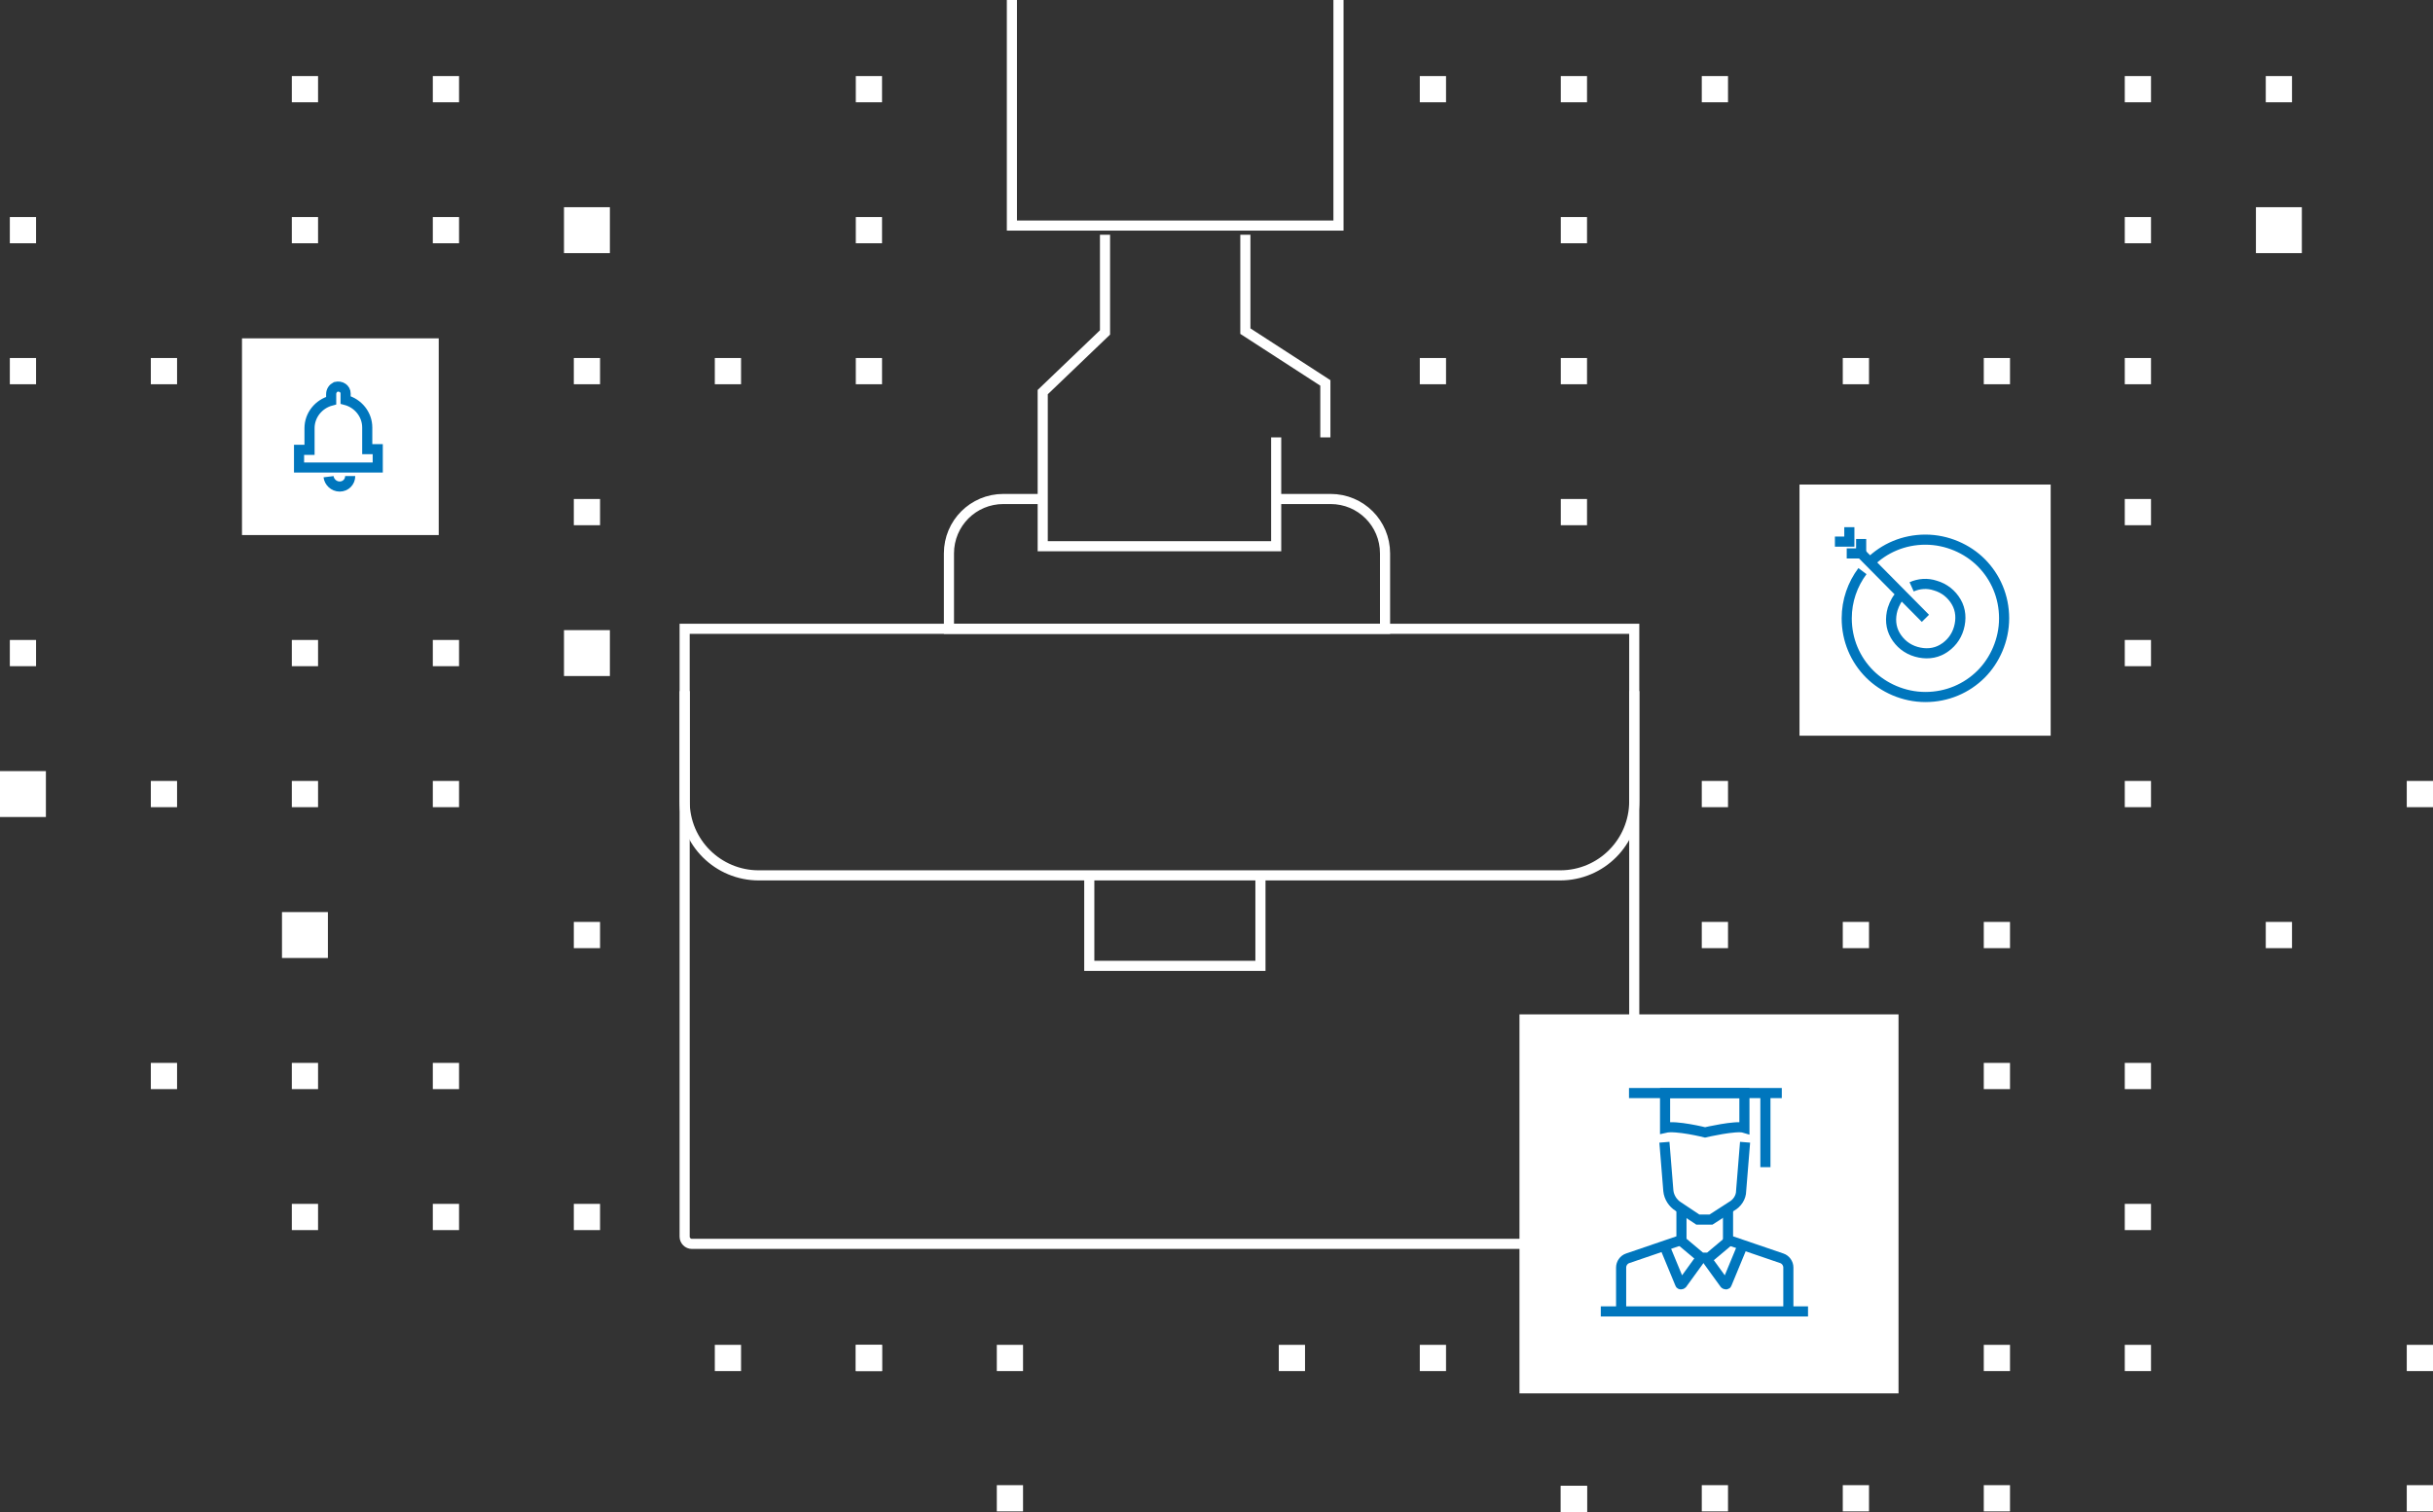 <?xml version="1.0" encoding="UTF-8"?>
<svg xmlns="http://www.w3.org/2000/svg" width="481" height="299" viewBox="0 0 481 299" fill="none">
  <rect x="0" y="0" width="481" height="299" fill="#333333" stroke="none"/>
  <g clip-path="url(#clip0_2938_42845)">
    <path d="M174.378 15.041H169.192V20.227H174.378V15.041Z" fill="white"></path>
    <path d="M285.877 15.041H280.691V20.227H285.877V15.041Z" fill="white"></path>
    <path d="M313.752 15.041H308.566V20.227H313.752V15.041Z" fill="white"></path>
    <path d="M341.626 15.041H336.44V20.227H341.626V15.041Z" fill="white"></path>
    <path d="M425.25 15.041H420.064V20.227H425.25V15.041Z" fill="white"></path>
    <path d="M453.125 15.041H447.939V20.227H453.125V15.041Z" fill="white"></path>
    <path d="M90.754 15.041H85.568V20.227H90.754V15.041Z" fill="white"></path>
    <path d="M62.88 15.041H57.694V20.227H62.88V15.041Z" fill="white"></path>
    <path d="M174.378 42.918H169.192V48.104H174.378V42.918Z" fill="white"></path>
    <path d="M313.752 42.918H308.566V48.104H313.752V42.918Z" fill="white"></path>
    <path d="M425.25 42.918H420.064V48.104H425.25V42.918Z" fill="white"></path>
    <path d="M455.07 40.973H445.994V50.05H455.07V40.973Z" fill="white"></path>
    <path d="M120.574 40.973H111.499V50.05H120.574V40.973Z" fill="white"></path>
    <path d="M90.754 42.918H85.568V48.104H90.754V42.918Z" fill="white"></path>
    <path d="M7.13 42.918H1.944V48.104H7.13V42.918Z" fill="white"></path>
    <path d="M62.88 42.918H57.694V48.104H62.88V42.918Z" fill="white"></path>
    <path d="M425.25 70.795H420.064V75.982H425.25V70.795Z" fill="white"></path>
    <path d="M7.13 70.795H1.944V75.982H7.13V70.795Z" fill="white"></path>
    <path d="M425.25 98.672H420.064V103.859H425.25V98.672Z" fill="white"></path>
    <path d="M425.25 126.55H420.064V131.736H425.25V126.55Z" fill="white"></path>
    <path d="M7.13 126.55H1.944V131.736H7.13V126.55Z" fill="white"></path>
    <path d="M425.25 154.427H420.064V159.614H425.25V154.427Z" fill="white"></path>
    <path d="M481 154.427H475.814V159.614H481V154.427Z" fill="white"></path>
    <path d="M9.075 152.482H0V161.559H9.075V152.482Z" fill="white"></path>
    <path d="M285.877 70.795H280.691V75.982H285.877V70.795Z" fill="white"></path>
    <path d="M313.752 70.795H308.566V75.982H313.752V70.795Z" fill="white"></path>
    <path d="M313.752 98.672H308.566V103.859H313.752V98.672Z" fill="white"></path>
    <path d="M369.501 70.795H364.315V75.982H369.501V70.795Z" fill="white"></path>
    <path d="M369.501 98.672H364.315V103.859H369.501V98.672Z" fill="white"></path>
    <path d="M369.501 126.55H364.315V131.736H369.501V126.55Z" fill="white"></path>
    <path d="M341.626 154.427H336.44V159.614H341.626V154.427Z" fill="white"></path>
    <path d="M341.626 182.304H336.44V187.491H341.626V182.304Z" fill="white"></path>
    <path d="M369.501 182.304H364.315V187.491H369.501V182.304Z" fill="white"></path>
    <path d="M397.376 70.795H392.19V75.982H397.376V70.795Z" fill="white"></path>
    <path d="M397.376 126.55H392.19V131.736H397.376V126.55Z" fill="white"></path>
    <path d="M397.376 182.304H392.19V187.491H397.376V182.304Z" fill="white"></path>
    <path d="M453.125 182.304H447.939V187.491H453.125V182.304Z" fill="white"></path>
    <path d="M35.005 70.795H29.819V75.982H35.005V70.795Z" fill="white"></path>
    <path d="M35.005 154.427H29.819V159.614H35.005V154.427Z" fill="white"></path>
    <path d="M62.88 70.795H57.694V75.982H62.88V70.795Z" fill="white"></path>
    <path d="M62.88 126.55H57.694V131.736H62.88V126.55Z" fill="white"></path>
    <path d="M62.88 154.427H57.694V159.614H62.88V154.427Z" fill="white"></path>
    <path d="M64.825 180.359H55.749V189.436H64.825V180.359Z" fill="white"></path>
    <path d="M90.754 126.55H85.568V131.736H90.754V126.55Z" fill="white"></path>
    <path d="M90.754 154.427H85.568V159.614H90.754V154.427Z" fill="white"></path>
    <path d="M118.629 70.795H113.443V75.982H118.629V70.795Z" fill="white"></path>
    <path d="M118.629 98.672H113.443V103.859H118.629V98.672Z" fill="white"></path>
    <path d="M120.574 124.605H111.499V133.681H120.574V124.605Z" fill="white"></path>
    <path d="M118.629 182.304H113.443V187.491H118.629V182.304Z" fill="white"></path>
    <path d="M146.504 70.795H141.318V75.982H146.504V70.795Z" fill="white"></path>
    <path d="M174.378 70.795H169.192V75.982H174.378V70.795Z" fill="white"></path>
    <path d="M313.752 210.182H308.566V215.368H313.752V210.182Z" fill="white"></path>
    <path d="M341.626 210.182H336.44V215.368H341.626V210.182Z" fill="white"></path>
    <path d="M369.501 210.182H364.315V215.368H369.501V210.182Z" fill="white"></path>
    <path d="M397.376 210.182H392.19V215.368H397.376V210.182Z" fill="white"></path>
    <path d="M425.25 210.182H420.064V215.368H425.25V210.182Z" fill="white"></path>
    <path d="M90.754 210.182H85.568V215.368H90.754V210.182Z" fill="white"></path>
    <path d="M35.005 210.182H29.819V215.368H35.005V210.182Z" fill="white"></path>
    <path d="M62.88 210.182H57.694V215.368H62.88V210.182Z" fill="white"></path>
    <path d="M313.752 238.059H308.566V243.246H313.752V238.059Z" fill="white"></path>
    <path d="M341.626 238.059H336.44V243.246H341.626V238.059Z" fill="white"></path>
    <path d="M371.447 236.114H362.371V245.191H371.447V236.114Z" fill="white"></path>
    <path d="M425.25 238.059H420.064V243.246H425.25V238.059Z" fill="white"></path>
    <path d="M118.629 238.059H113.443V243.246H118.629V238.059Z" fill="white"></path>
    <path d="M90.754 238.059H85.568V243.246H90.754V238.059Z" fill="white"></path>
    <path d="M62.88 238.059H57.694V243.246H62.88V238.059Z" fill="white"></path>
    <path d="M174.378 265.936H169.192V271.122H174.378V265.936Z" fill="white"></path>
    <path d="M174.378 265.936H169.192V271.122H174.378V265.936Z" fill="white"></path>
    <path d="M146.504 265.936H141.318V271.122H146.504V265.936Z" fill="white"></path>
    <path d="M202.253 265.936H197.067V271.122H202.253V265.936Z" fill="white"></path>
    <path d="M258.002 265.936H252.816V271.122H258.002V265.936Z" fill="white"></path>
    <path d="M425.25 265.936H420.064V271.122H425.25V265.936Z" fill="white"></path>
    <path d="M481 265.936H475.814V271.122H481V265.936Z" fill="white"></path>
    <path d="M202.253 293.684H197.067V298.871H202.253V293.684Z" fill="white"></path>
    <path d="M313.752 265.936H308.566V271.122H313.752V265.936Z" fill="white"></path>
    <path d="M313.752 265.936H308.566V271.122H313.752V265.936Z" fill="white"></path>
    <path d="M285.877 265.936H280.691V271.122H285.877V265.936Z" fill="white"></path>
    <path d="M313.752 293.813H308.566V299H313.752V293.813Z" fill="white"></path>
    <path d="M313.752 293.813H308.566V299H313.752V293.813Z" fill="white"></path>
    <path d="M341.626 265.936H336.44V271.122H341.626V265.936Z" fill="white"></path>
    <path d="M369.501 265.936H364.315V271.122H369.501V265.936Z" fill="white"></path>
    <path d="M397.376 265.936H392.19V271.122H397.376V265.936Z" fill="white"></path>
    <path d="M341.626 293.684H336.44V298.871H341.626V293.684Z" fill="white"></path>
    <path d="M369.501 293.684H364.315V298.871H369.501V293.684Z" fill="white"></path>
    <path d="M397.376 293.684H392.19V298.871H397.376V293.684Z" fill="white"></path>
    <path d="M481 293.684H475.814V298.871H481V293.684Z" fill="white"></path>
    <path d="M405.415 95.82H355.759V145.48H405.415V95.82Z" fill="white"></path>
    <path d="M380.651 122.271L367.945 109.435" stroke="#0076BD" stroke-width="2" stroke-miterlimit="10"></path>
    <path d="M365.612 104.248V107.101H362.76" stroke="#0076BD" stroke-width="2" stroke-miterlimit="10"></path>
    <path d="M367.946 106.582V109.435H365.094" stroke="#0076BD" stroke-width="2" stroke-miterlimit="10"></path>
    <path d="M377.928 116.047C379.355 115.399 381.04 115.269 382.596 115.788C384.411 116.306 385.837 117.473 386.745 119.029C387.652 120.585 387.782 122.401 387.263 124.216C386.745 126.031 385.578 127.457 384.022 128.365C382.466 129.273 380.651 129.402 378.836 128.884C377.021 128.365 375.595 127.198 374.687 125.642C373.78 124.086 373.65 122.271 374.169 120.456C374.558 119.289 375.076 118.251 375.984 117.473" stroke="#0076BD" stroke-width="2" stroke-miterlimit="10"></path>
    <path d="M369.631 111.25C372.484 108.397 376.373 106.711 380.652 106.711C384.93 106.711 388.949 108.527 391.672 111.25C394.524 114.102 396.21 117.992 396.21 122.271C396.21 126.55 394.395 130.569 391.672 133.292C388.82 136.145 384.93 137.83 380.652 137.83C376.373 137.83 372.354 136.015 369.631 133.292C366.779 130.44 365.094 126.55 365.094 122.271C365.094 118.77 366.261 115.528 368.205 112.935" stroke="#0076BD" stroke-width="2" stroke-miterlimit="10"></path>
    <path d="M323.087 136.664V244.542C323.087 245.32 322.439 245.968 321.661 245.968H136.781C136.003 245.968 135.354 245.32 135.354 244.542V136.664" stroke="white" stroke-width="2" stroke-miterlimit="10"></path>
    <path d="M249.187 172.58V190.992H215.349V172.58" stroke="white" stroke-width="2" stroke-miterlimit="10"></path>
    <path d="M308.437 173.099H150.005C141.967 173.099 135.354 166.615 135.354 158.447V124.346H323.087V158.447C323.087 166.486 316.605 173.099 308.437 173.099Z" stroke="white" stroke-width="2" stroke-miterlimit="10"></path>
    <path d="M264.615 0V44.604H200.05V0" stroke="white" stroke-width="2" stroke-miterlimit="10"></path>
    <path d="M218.46 46.419V65.739L206.144 77.538V108.008H252.299V86.484" stroke="white" stroke-width="2" stroke-miterlimit="10"></path>
    <path d="M246.205 46.419V65.479L262.022 75.722V86.484" stroke="white" stroke-width="2" stroke-miterlimit="10"></path>
    <path d="M206.143 98.672H198.364C192.401 98.672 187.604 103.47 187.604 109.434V124.345H273.821V109.434C273.821 103.47 269.023 98.672 263.06 98.672H251.78" stroke="white" stroke-width="2" stroke-miterlimit="10"></path>
    <path d="M375.336 200.587H300.398V275.531H375.336V200.587Z" fill="white"></path>
    <path d="M344.868 216.146H329.181V223.019C331.385 222.5 337.089 223.926 337.089 223.926C337.089 223.926 343.183 222.5 344.868 223.019V216.146Z" stroke="#0076BD" stroke-width="2" stroke-miterlimit="10"></path>
    <path d="M322.05 216.146H352.258" stroke="#0076BD" stroke-width="2" stroke-miterlimit="10"></path>
    <path d="M349.017 216.146V230.798" stroke="#0076BD" stroke-width="2" stroke-miterlimit="10"></path>
    <path d="M320.494 259.324V250.636C320.494 249.858 321.013 249.08 321.791 248.821L332.422 245.191V239.226" stroke="#0076BD" stroke-width="2" stroke-miterlimit="10"></path>
    <path d="M353.555 259.324V250.636C353.555 249.858 353.036 249.08 352.258 248.821L341.627 245.191V239.226" stroke="#0076BD" stroke-width="2" stroke-miterlimit="10"></path>
    <path d="M329.051 225.871L329.829 235.466C329.958 236.763 330.736 237.93 331.773 238.578L335.663 241.171H338.256L342.275 238.578C343.442 237.93 344.22 236.763 344.22 235.466L344.998 225.871" stroke="#0076BD" stroke-width="2" stroke-miterlimit="10"></path>
    <path d="M332.292 245.32L336.311 248.692H337.867L341.886 245.32" stroke="#0076BD" stroke-width="2" stroke-miterlimit="10"></path>
    <path d="M316.475 259.324H357.444" stroke="#0076BD" stroke-width="2" stroke-miterlimit="10"></path>
    <path d="M336.311 248.692L332.551 253.878C332.422 254.008 332.162 254.008 332.162 253.878L329.051 246.358" stroke="#0076BD" stroke-width="2" stroke-miterlimit="10"></path>
    <path d="M337.219 248.692L340.979 253.878C341.108 254.008 341.368 254.008 341.368 253.878L344.479 246.358" stroke="#0076BD" stroke-width="2" stroke-miterlimit="10"></path>
    <path d="M86.736 66.905H47.841V105.804H86.736V66.905Z" fill="white"></path>
    <path d="M69.233 94.134C69.233 95.301 68.325 96.209 67.158 96.209C65.991 96.209 65.084 95.301 64.954 94.264" stroke="#0076BD" stroke-width="2" stroke-miterlimit="10"></path>
    <path d="M74.678 88.948V92.448H59.12V88.948H61.194V84.669C61.194 82.076 63.01 79.871 65.473 79.223V77.926C65.473 77.278 65.862 76.759 66.38 76.5C67.418 76.241 68.325 76.889 68.325 77.797V79.093C70.789 79.742 72.604 81.946 72.604 84.539V88.818H74.678V88.948Z" stroke="#0076BD" stroke-width="2" stroke-miterlimit="10"></path>
  </g>
  <defs>
    <clipPath id="clip0_2938_42845">
      <rect width="481" height="299" fill="white"></rect>
    </clipPath>
  </defs>
</svg>
